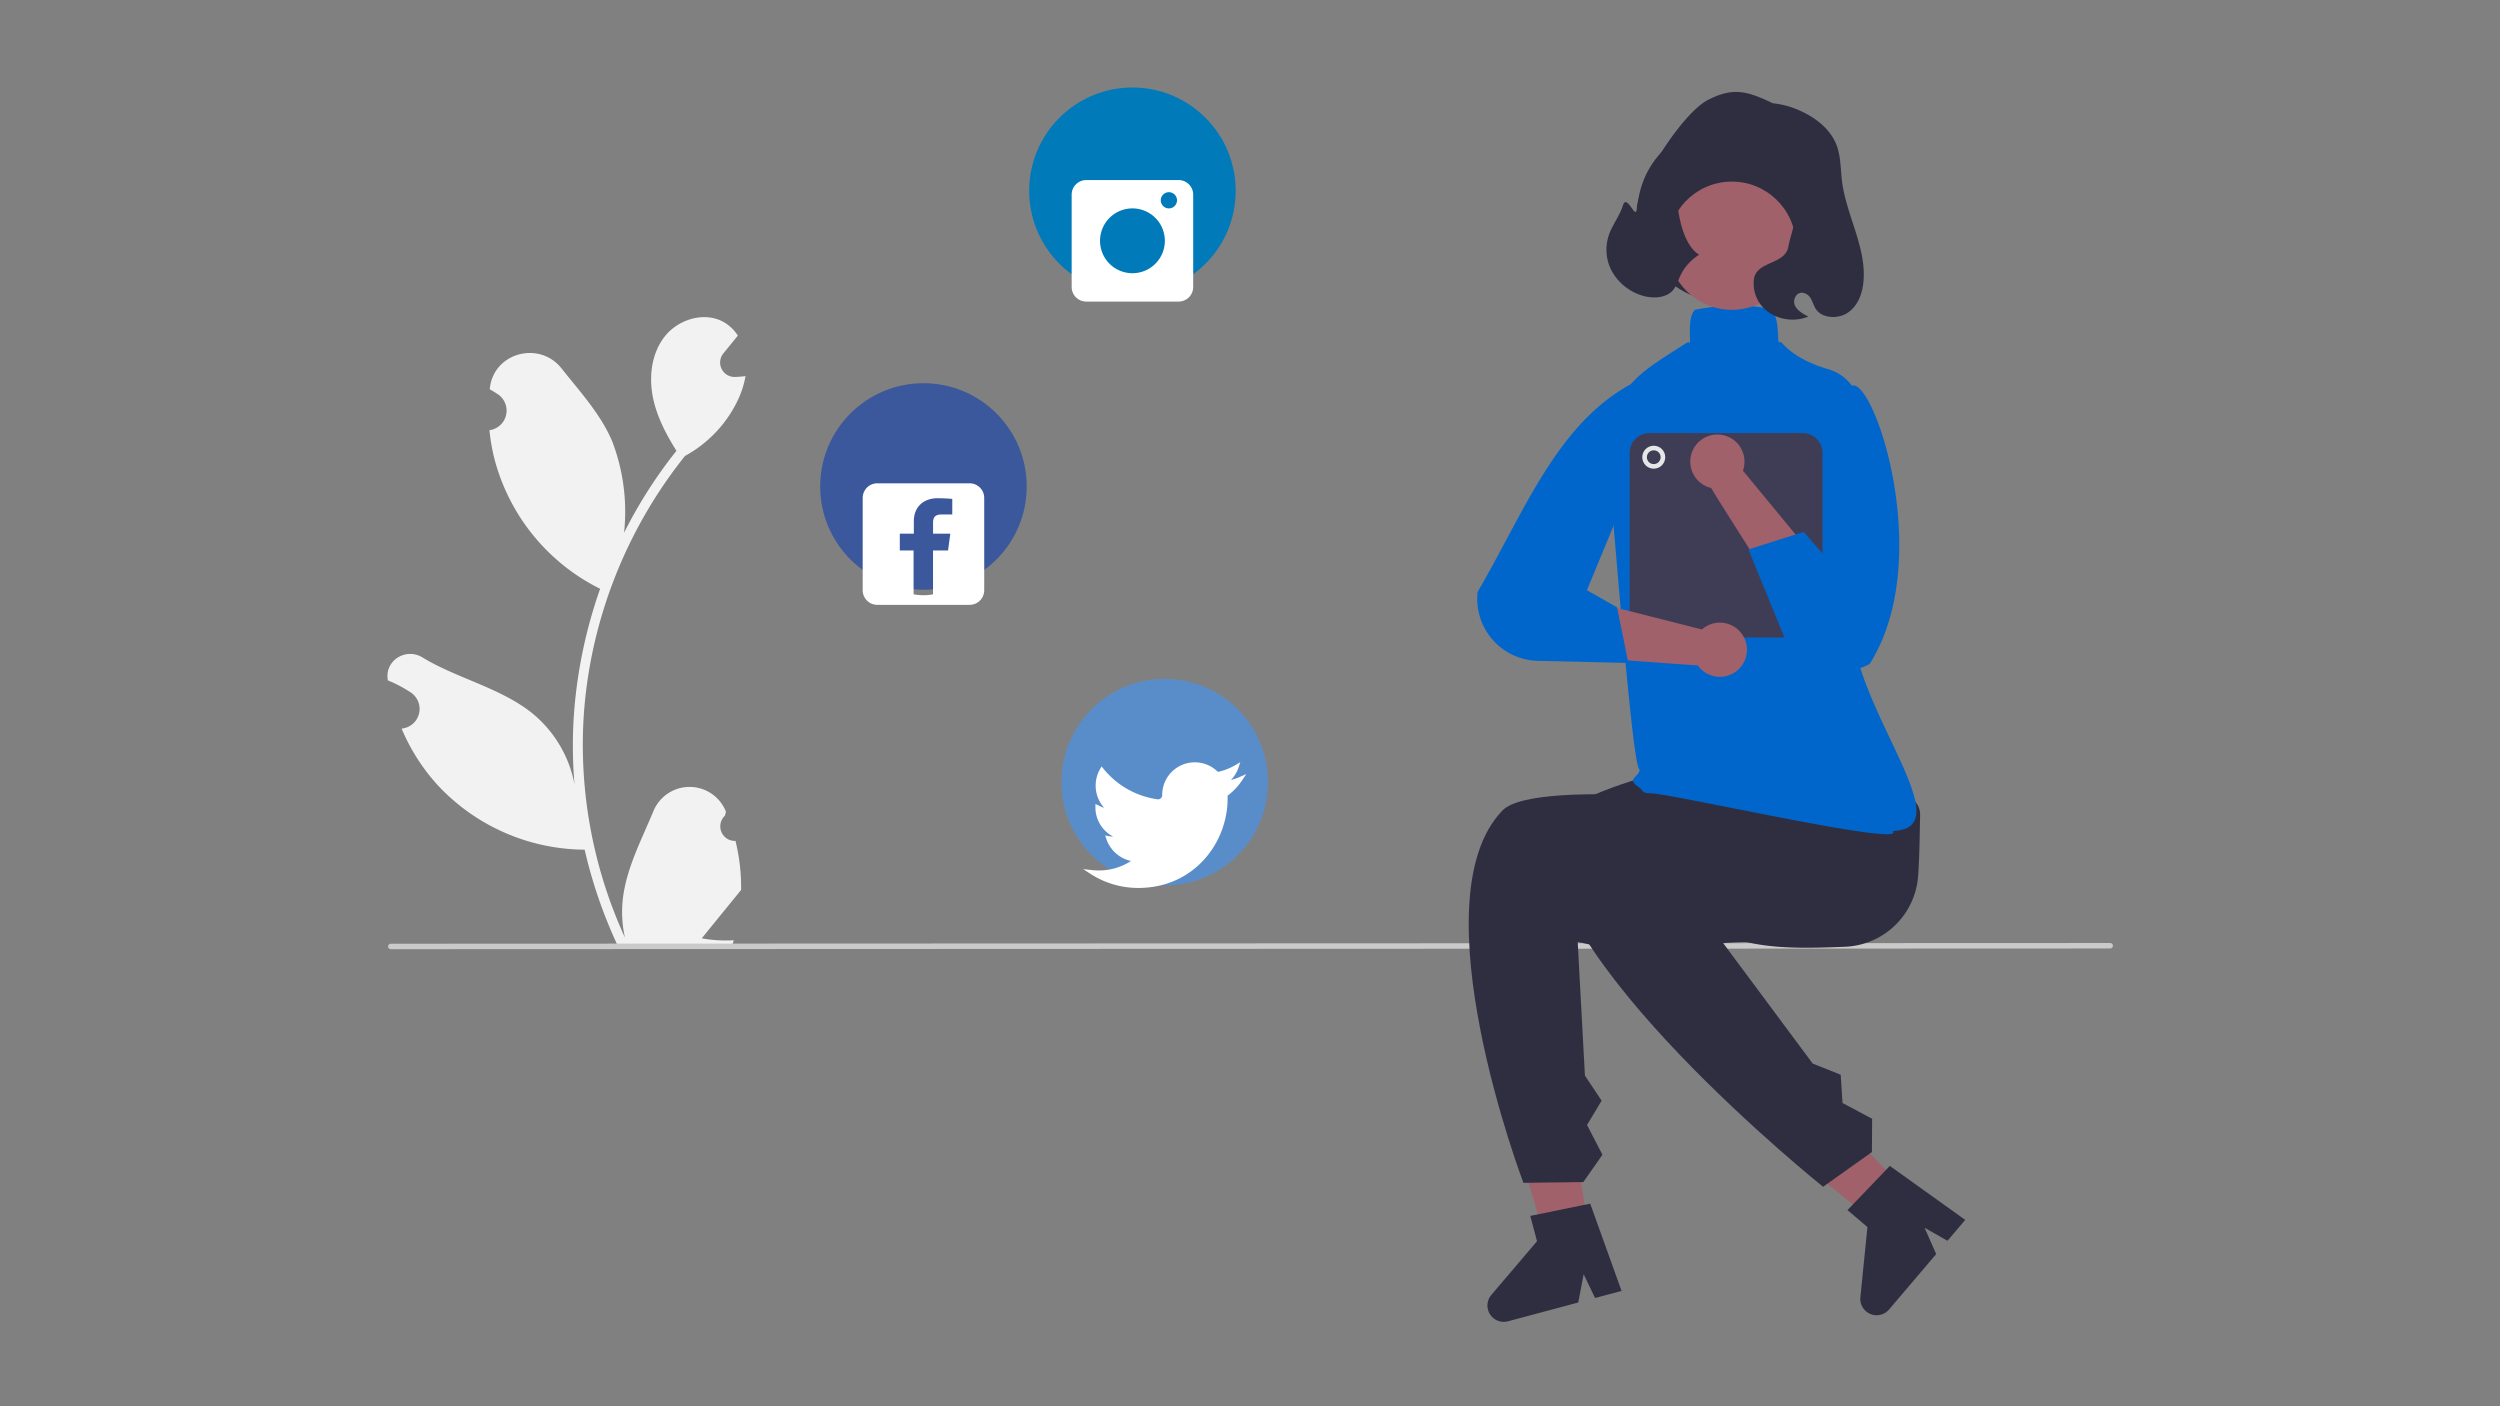 <svg xmlns="http://www.w3.org/2000/svg" xmlns:xlink="http://www.w3.org/1999/xlink" width="800" height="450" viewBox="0 0 800 450">
  <rect x="0" y="0" width="800" height="450" fill="#808080" stroke="none"/>
  <defs>
    <clipPath id="clip-sitetour_connect">
      <rect width="800" height="450"/>
    </clipPath>
  </defs>
  <g id="sitetour_connect" clip-path="url(#clip-sitetour_connect)">
    <g id="undraw_social_girl_re_kdrx" transform="translate(124 23.444)">
      <path id="Path_188" data-name="Path 188" d="M335.672,451.33a4.658,4.658,0,0,1-3.376-8.073l.319-1.269-.127-.3a12.508,12.508,0,0,0-23.072.086c-3.774,9.089-8.578,18.193-9.761,27.8a37,37,0,0,0,.65,12.726,148.354,148.354,0,0,1-13.5-61.616,143.189,143.189,0,0,1,.888-15.974q.736-6.522,2.042-12.952a150.073,150.073,0,0,1,29.761-63.6,39.939,39.939,0,0,0,16.61-17.233,30.467,30.467,0,0,0,2.771-8.325c-.809.106-1.631.172-2.439.225l-.769.04-.1,0a4.615,4.615,0,0,1-3.79-7.518l1.048-1.288c.53-.663,1.074-1.312,1.6-1.975a2.288,2.288,0,0,0,.172-.2c.61-.756,1.22-1.5,1.829-2.254a13.344,13.344,0,0,0-4.374-4.229c-6.111-3.579-14.542-1.1-18.957,4.428s-5.263,13.283-3.725,20.19c1.313,5.912,4.176,11.334,7.4,16.491-.331.424-.676.835-1.008,1.259a151.044,151.044,0,0,0-15.765,24.975,62.789,62.789,0,0,0-3.749-29.164c-3.588-8.656-10.313-15.946-16.236-23.429-7.114-8.988-21.7-5.066-22.955,6.328q-.018.165-.036.331,1.32.744,2.583,1.58a6.318,6.318,0,0,1-2.547,11.5l-.129.02a62.868,62.868,0,0,0,1.657,9.4,64.724,64.724,0,0,0,32.227,40.565c.517.265,1.021.53,1.538.782a154.168,154.168,0,0,0-8.3,39.054,146.226,146.226,0,0,0,.106,23.61l-.04-.278a38.639,38.639,0,0,0-13.19-22.311c-10.151-8.338-24.491-11.409-35.442-18.111-5.271-3.226-12.026.943-11.106,7.055q.022.146.045.293a42.445,42.445,0,0,1,4.759,2.293q1.32.745,2.583,1.58a6.318,6.318,0,0,1-2.547,11.5l-.129.02-.265.04a62.917,62.917,0,0,0,11.573,18.122,64.782,64.782,0,0,0,46.981,20.614h.013a154.121,154.121,0,0,0,10.353,30.225h36.986c.133-.411.252-.835.371-1.246a42.023,42.023,0,0,1-10.234-.61c2.744-3.367,5.488-6.761,8.232-10.128a2.282,2.282,0,0,0,.172-.2c1.392-1.723,2.8-3.433,4.189-5.157v0a61.557,61.557,0,0,0-1.8-15.68Z" transform="translate(-224.308 -205.688)" fill="#f2f2f2"/>
      <path id="Path_189" data-name="Path 189" d="M775.629,558.038l-550.194.226a.875.875,0,0,1,0-1.75l550.194-.226a.875.875,0,1,1,0,1.75Z" transform="translate(-224.375 -277.967)" fill="#cacaca"/>
      <path id="Path_190" data-name="Path 190" d="M830.421,538.262c-25.052,1.06-39.217.289-57.48-15.564-12.433-.331-22.317-9.323-22.032-20.044s10.633-19.175,23.066-18.845l45.146,2.14c12.433.331,35.556-.434,35.271,10.287-.14,5.264-.142,12.091-.631,19.242A24.437,24.437,0,0,1,830.421,538.262Z" transform="translate(-363.952 -258.744)" fill="#2f2e41"/>
      <path id="Path_191" data-name="Path 191" d="M515.473,497.768l-12.935,2.113L488.231,451l19.091-3.119Z" transform="translate(-129.471 -117.887)" fill="#a0616a"/>
      <path id="Path_192" data-name="Path 192" d="M730.033,538.731c24.116,5.93,41.924-.748,56.591.118,8.337-14.069,34.951-31.938,20.43-39.46-8.087-4.189-90.294-13.845-101.086-2.7-27.751,28.658,6.7,119.162,6.7,119.162l19.164-.247,6.122-8.739-4.932-9.524,4.665-7.787-5.339-8.021Z" transform="translate(-349.171 -260.786)" fill="#2f2e41"/>
      <path id="Path_193" data-name="Path 193" d="M746.23,697.712l-8.474,2.269-3.655-7.6-1.732,9.038-22.476,6.018A5.23,5.23,0,0,1,704.557,699l14.629-17.2-2.166-8.088,19.18-3.928Z" transform="translate(-351.332 -308.064)" fill="#2f2e41"/>
      <path id="Path_194" data-name="Path 194" d="M651.875,480.95l-9.44,9.092-39.562-32.084,13.933-13.419Z" transform="translate(-159.872 -117.002)" fill="#a0616a"/>
      <path id="Path_195" data-name="Path 195" d="M774.417,517.271c22.107,8.515,41.442-.955,60.544-11.931-1.139-16.314-1.775-39.837-18-37.77-9.034,1.151-83.7,13.49-86.245,28.794C724.179,535.716,817.9,610.729,817.9,610.729l15.625-11.1.069-10.67-9.472-5.032-.589-9.058-8.952-3.564Z" transform="translate(-358.513 -254.406)" fill="#2f2e41"/>
      <path id="Path_196" data-name="Path 196" d="M897.787,670.633l-5.682,6.684-7.325-4.171,3.713,8.42-15.069,17.728a5.23,5.23,0,0,1-9.189-3.91l2.256-22.468-6.38-5.423,13.546-14.136Z" transform="translate(-392.913 -303.708)" fill="#2f2e41"/>
      <path id="Path_197" data-name="Path 197" d="M769.336,434.77c-1.557,0-2.442-.305-2.784-.96-.5-.961-3.712-2.217-2.7-3.671.7-1.013,2.4-2.371,1.75-3.152-2.521-3.01-8.815-89.356-10.3-101.136a23.472,23.472,0,0,1,1.443-10.747c4.155-11.772,9.826-15.39,21.124-22.6q1.376-.878,2.865-1.833c1.284-.825,1.213,1.1,1.137-1.8-.084-3.221-.171-6.552,1.407-8.634l.1-.136.166-.039c3.816-.882,16.652-2.52,24.254.012l.1.036.078.078c1.806,1.806,1.97,5.3,2.13,8.686.13,2.777.254.735,1.275,1.874,3.905,4.353,9.789,6.868,14.7,8.295a14.381,14.381,0,0,1,10.4,14.285c-.532,16.115-.114,41.6-2.864,59.553-4.578,29.886,37.216,73.046,13.278,73.933a.612.612,0,0,1,.019.635C845.213,450.648,775.206,434.77,769.336,434.77ZM846.116,447.335Z" transform="translate(-365.088 -204.363)" fill="#06c"/>
      <circle id="Ellipse_30" data-name="Ellipse 30" cx="28.534" cy="28.534" r="28.534" transform="translate(399.941 16.239)" fill="#2f2e41"/>
      <circle id="Ellipse_31" data-name="Ellipse 31" cx="20.506" cy="20.506" r="20.506" transform="matrix(1, -0.028, 0.028, 1, 409.113, 35.25)" fill="#a0616a"/>
      <path id="Path_200" data-name="Path 200" d="M820.629,399.624H771.576a6.343,6.343,0,0,1-6.336-6.336V340.561a6.343,6.343,0,0,1,6.336-6.336h49.053a6.343,6.343,0,0,1,6.336,6.336v52.727a6.343,6.343,0,0,1-6.336,6.336Z" transform="translate(-367.754 -219.079)" fill="#3f3d56"/>
      <circle id="Ellipse_33" data-name="Ellipse 33" cx="3.674" cy="3.674" r="3.674" transform="translate(401.527 119.187)" fill="#e6e6e6"/>
      <circle id="Ellipse_34" data-name="Ellipse 34" cx="2.204" cy="2.204" r="2.204" transform="translate(402.997 120.657)" fill="#3f3d56"/>
      <path id="Path_201" data-name="Path 201" d="M782.658,416.658l-33.693-8.544-5.237,17.336s36.249,2.684,37.6,2.7a8.67,8.67,0,1,0,1.327-11.489Z" transform="translate(-362.05 -238.673)" fill="#a0616a"/>
      <path id="Path_202" data-name="Path 202" d="M748.277,312.754c-24.024,12.837-34.552,41.456-49.292,66.607a19.872,19.872,0,0,0,19.4,22.057l28.834.664-3.614-17.792-9.644-5.48,11.4-27.577Z" transform="translate(-350.152 -213.386)" fill="#06c"/>
      <path id="Path_203" data-name="Path 203" d="M808.492,346.407l23,27.905-9.5,15.048s-23.122-36.149-23.644-37.4a8.67,8.67,0,1,1,10.144-5.554Z" transform="translate(-374.757 -219.244)" fill="#a0616a"/>
      <path id="Path_204" data-name="Path 204" d="M849.873,313.661c6.941-3.836,27.187,55.318,5.882,88.963a19.872,19.872,0,0,1-27.738-9.67L816.99,365.963l17.67-5.633,8.438,9.683-1.174-19.265,10.043-27.38Z" transform="translate(-381.478 -213.579)" fill="#06c"/>
      <circle id="Ellipse_35" data-name="Ellipse 35" cx="33.042" cy="33.042" r="33.042" transform="translate(205.336 4.556)" fill="#007ab9"/>
      <path id="Path_205" data-name="Path 205" d="M556.465,220.734h-29.54a4.675,4.675,0,0,0-4.675,4.675v29.54a4.675,4.675,0,0,0,4.675,4.675h29.54a4.675,4.675,0,0,0,4.675-4.675v-29.54a4.675,4.675,0,0,0-4.675-4.675ZM541.7,250.55a10.371,10.371,0,1,1,10.371-10.371A10.371,10.371,0,0,1,541.7,250.55Zm11.667-20.741a2.593,2.593,0,1,1,2.593-2.593,2.593,2.593,0,0,1-2.593,2.593Z" transform="translate(-303.318 -186.564)" fill="#fff"/>
      <circle id="Ellipse_36" data-name="Ellipse 36" cx="33.042" cy="33.042" r="33.042" transform="translate(215.667 193.806)" fill="#598dca"/>
      <path id="Path_206" data-name="Path 206" d="M544.854,516.683a28.018,28.018,0,0,1-15.3-4.536l-2.291-1.489,2.716.3c.711.079,1.478.125,2.277.137a19.032,19.032,0,0,0,10.323-3.034,10.748,10.748,0,0,1-7.931-7.137l-.34-1.048,1.081.212a9.024,9.024,0,0,0,1.49.168,10.511,10.511,0,0,1-5.7-9.321v-1.11l.967.427a8.9,8.9,0,0,0,1.81.77,10.656,10.656,0,0,1-1.277-12.411l.472-.815.592.731a27.062,27.062,0,0,0,17.3,9.792,1.3,1.3,0,0,0,1.046-.312,1.337,1.337,0,0,0,.46-1.01,10.434,10.434,0,0,1,17.826-7.443,19.238,19.238,0,0,0,5.683-2.232l1.488-.881L577,478.083a10.554,10.554,0,0,1-2.465,4.061,19.365,19.365,0,0,0,2.9-1.008l2.016-.886-1.215,1.837a20.68,20.68,0,0,1-4.755,5.078v.937c0,14.05-10.687,28.583-28.572,28.583Z" transform="translate(-304.646 -255.986)" fill="#fff"/>
      <circle id="Ellipse_37" data-name="Ellipse 37" cx="33.042" cy="33.042" r="33.042" transform="translate(138.463 99.181)" fill="#3a589b"/>
      <path id="Path_207" data-name="Path 207" d="M465.459,349.508H435.92a4.675,4.675,0,0,0-4.675,4.675v29.54a4.675,4.675,0,0,0,4.675,4.675h29.54a4.675,4.675,0,0,0,4.675-4.675v-29.54a4.675,4.675,0,0,0-4.675-4.675Zm-5.547,9.973h-3.388c-2.313,0-2.763,1.1-2.763,2.712v3.428h5.516L458.562,371h-4.81v14.037a16.656,16.656,0,0,1-6.222-.015V371.005h-4.411v-5.383h4.493v-3.981c0-4.759,3.306-7.358,7.563-7.358,2.047,0,4.237.154,4.739.225Z" transform="translate(-279.184 -218.294)" fill="#fff"/>
      <path id="Path_258" data-name="Path 258" d="M350.936,179.693c1.145-3.2,3.406-6.009,4.417-9.252,1.343-4.3,4.2,5.245,4.481.774.53-8.5,14.624-30.36,22.67-34.559s12.667-2.933,20.865,1.011a27.843,27.843,0,0,1,8.933,2.484c4.954,2.251,9.413,5.855,11.34,10.62,1.527,3.777,1.358,7.925,1.868,11.927,1.422,11.151,8.214,21.756,6.756,32.9-.455,3.478-1.891,7.074-4.981,9.119s-8.082,1.823-10.115-1.138c-.694-1.01-.988-2.209-1.582-3.272a3.545,3.545,0,0,0-2.968-2.02c-1.951.05-2.945,2.46-2.175,4.111s2.578,2.648,4.276,3.535a13.612,13.612,0,0,1-12.6-1.309,11.256,11.256,0,0,1-4.8-10.8c.917-5.688,9.922-4.511,10.982-10.178.772-4.125,3.484-11.028,2.745-15.159s-4.286.871-.549-1.516C406.4,168.8,397.6,156.32,393.3,154.923a17.151,17.151,0,0,1-9.911-8.219c-4.565,6.09-8.581,4.436-10.216,11.681s-.123,23.7,6.609,27.747a16.144,16.144,0,0,0-6.106,6.878c-.716,1.568-1.18,3.283-2.369,4.585-2.27,2.486-6.462,2.638-9.8,1.592a16.668,16.668,0,0,1-9.638-7.747,14.532,14.532,0,0,1-.926-11.746Z" transform="translate(39.946 -128.065)" fill="#2f2e41"/>
    </g>
  </g>
</svg>
